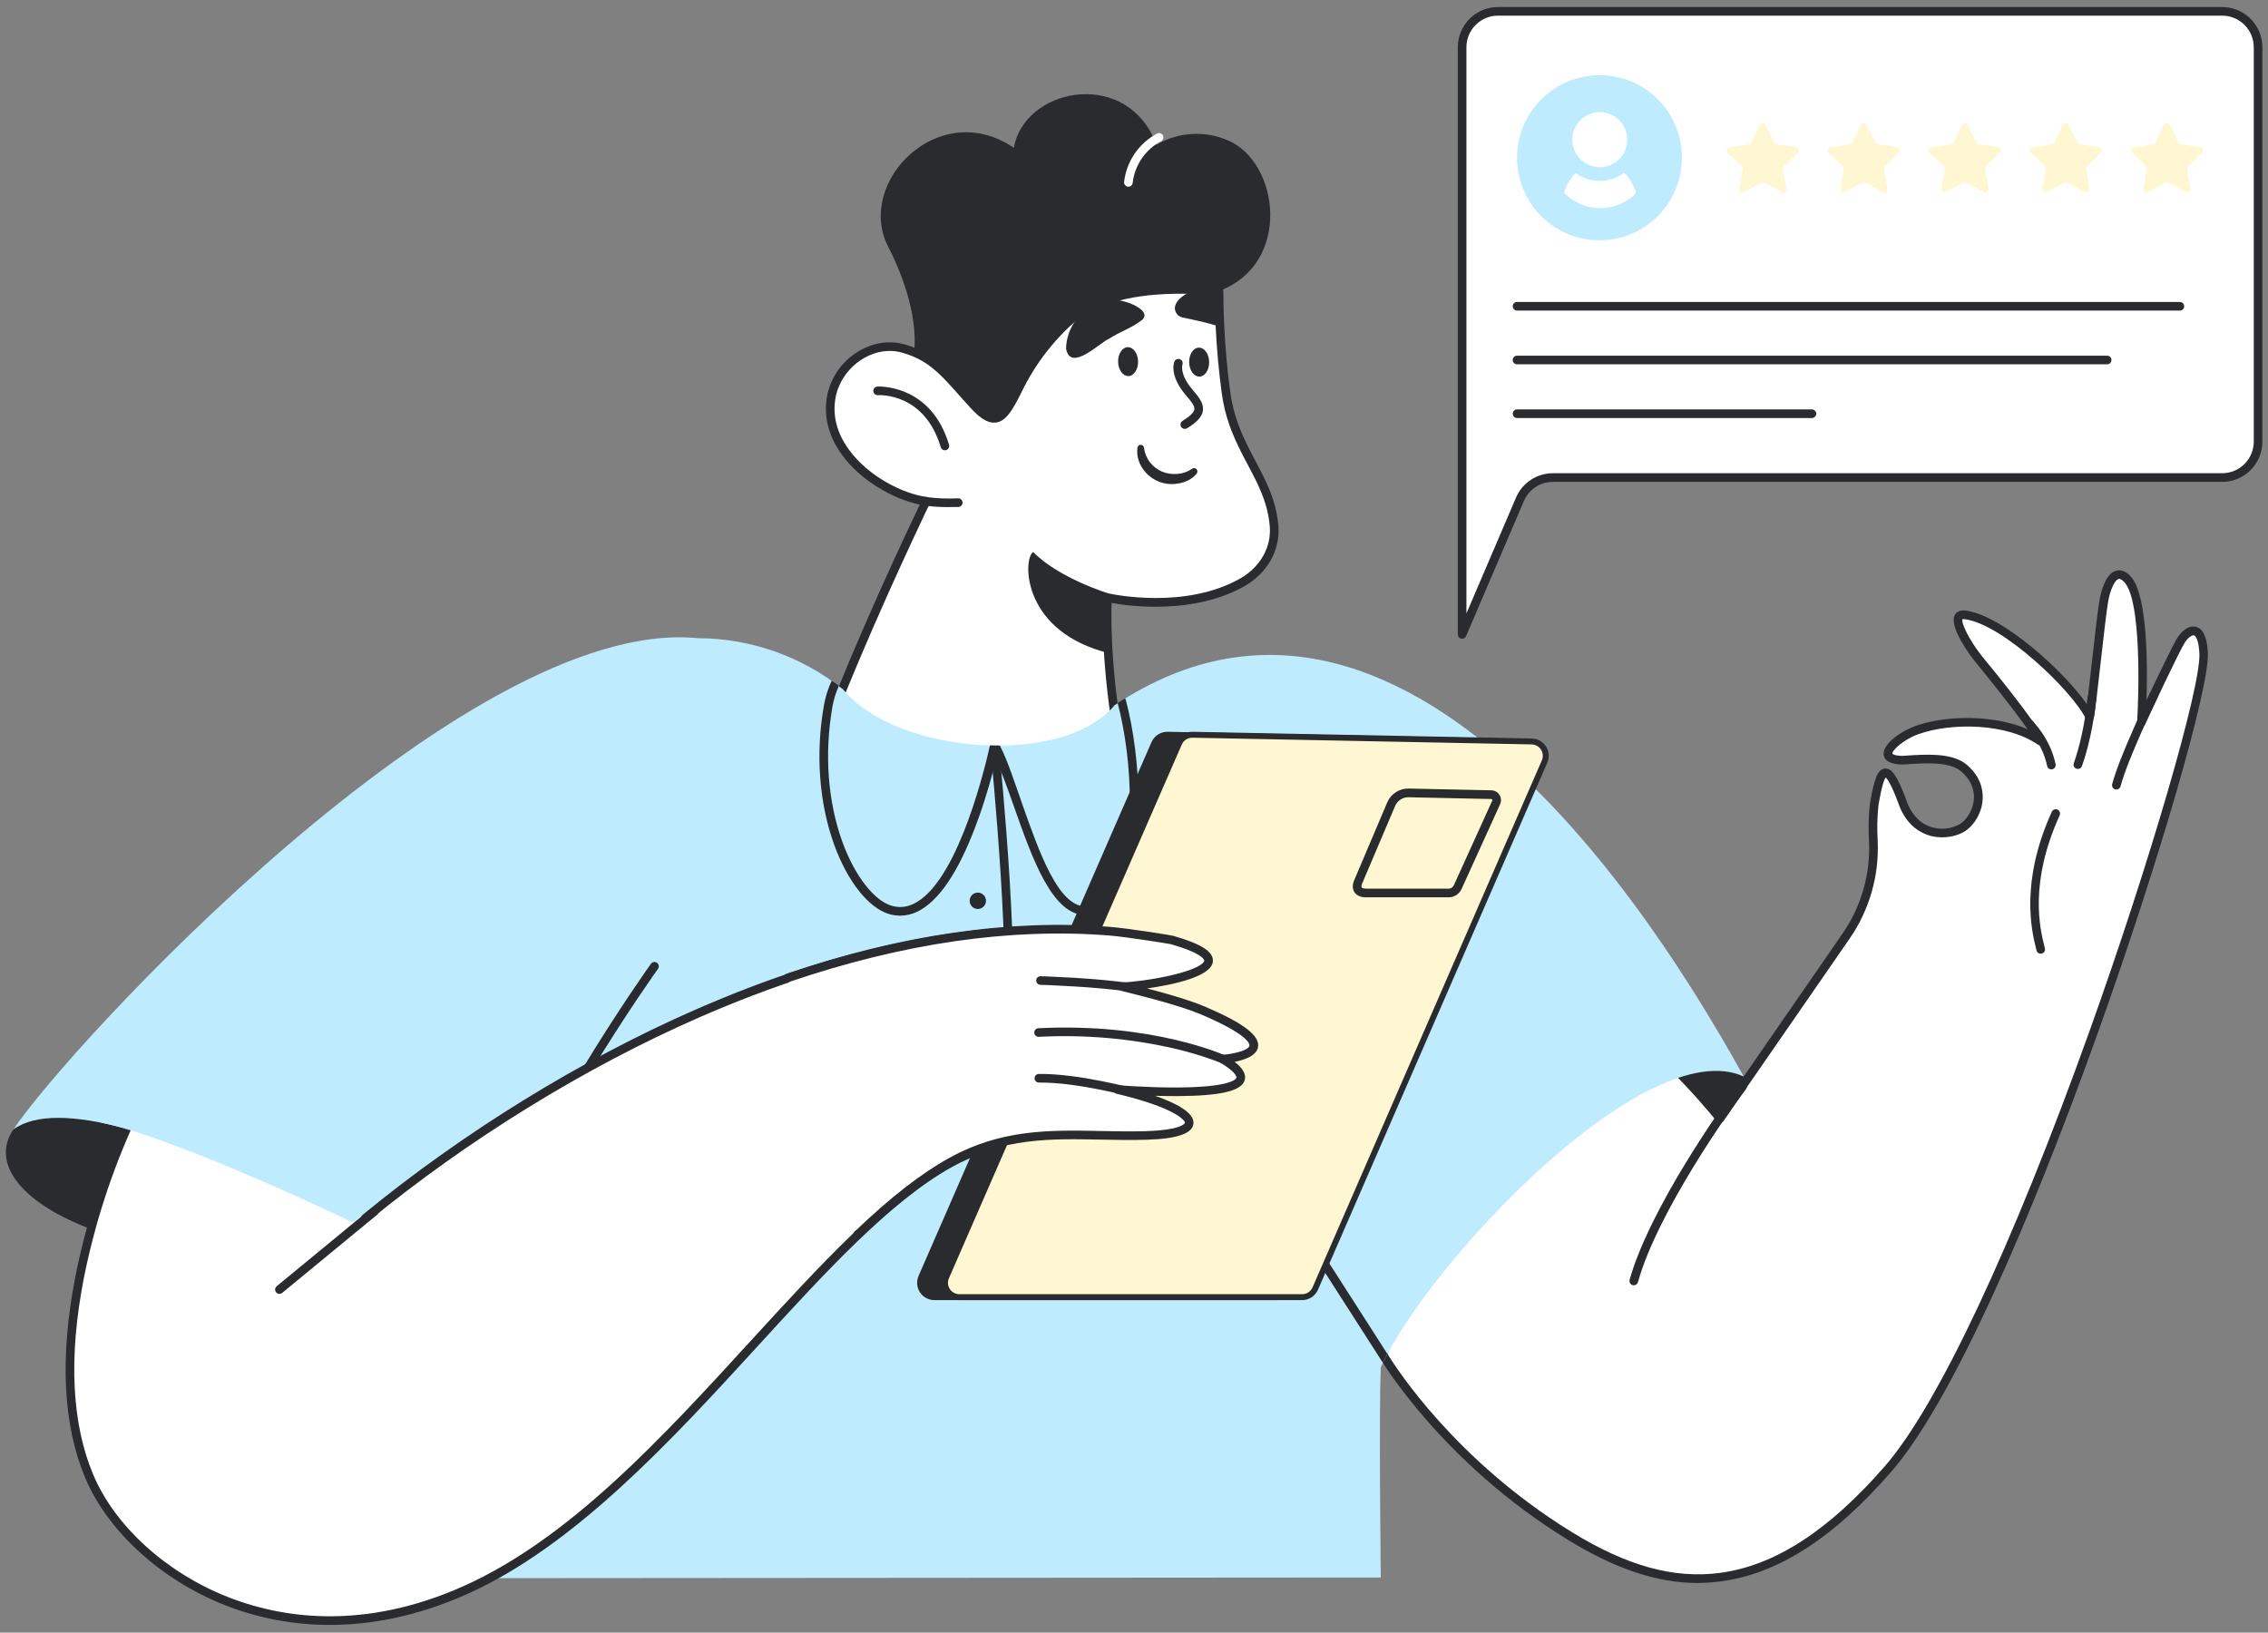<svg width="257" height="185" viewBox="0 0 257 185" fill="none" xmlns="http://www.w3.org/2000/svg">
<rect x="0" y="0" width="257" height="185" fill="#808080" stroke="none"/>
<g clip-path="url(#clip0_7638_64634)">
<path d="M47.7 142.288C33.921 135.625 7.674 120.688 1.513 127.992C-3.431 135.213 13.38 145.66 47.7 142.288ZM154.947 151.85C163.243 132.855 190.929 116.342 198.311 122.399C204.495 128.592 189.139 148.365 154.947 151.85Z" fill="#292B2E"/>
<path d="M249.709 74.055C250.022 81.482 228.081 150.207 213.95 166.457C200.256 182.208 188.997 180.882 177.837 174.01C163.526 165.198 156.81 153.682 156.722 153.529C156.634 153.375 156.722 153.515 156.722 153.501C156.782 153.215 157.284 151.088 158.921 147.664C162.069 141.078 169.413 129.686 185.888 117.323C187.952 119.181 189.742 120.981 191.167 122.499C191.185 122.515 191.201 122.535 191.218 122.553C193.539 125.028 194.889 126.744 194.889 126.744L209.211 106.032C211.378 102.889 212.454 99.118 212.272 95.301C212.189 93.95 212.217 92.595 212.354 91.249C213.058 86.999 213.715 85.948 215.518 90.724C216.873 94.841 220.572 94.894 222.396 93.771C224.158 92.584 225.321 89.224 222.368 86.893C220.754 85.718 217.826 85.998 215.585 86.14C212.104 86.092 214.856 83.556 217.236 82.717C221.312 81.284 227.67 81.542 231.185 83.969C230.145 81.975 225.7 76.495 224.121 74.571C222.817 72.904 220.715 69.438 222.654 69.668C227.153 70.22 235.224 78.004 236.775 81.228C237.062 79.78 238.079 69.508 238.447 67.762C238.907 65.624 239.915 64.199 241.188 65.783C243.47 68.617 242.639 81.8 242.639 81.8C242.639 81.8 246.462 73.54 247.181 72.469C248.036 71.229 249.566 70.621 249.709 74.055Z" fill="white"/>
<path d="M192.402 179.374C187.785 179.374 183.007 177.77 177.58 174.428C163.446 165.726 156.589 154.267 156.303 153.785C156.267 153.723 156.243 153.654 156.235 153.582C156.23 153.543 156.23 153.504 156.235 153.465C156.235 153.453 156.235 153.432 156.246 153.403C156.299 153.159 156.793 150.99 158.485 147.45C161.946 140.211 169.458 129.04 185.601 116.929C185.691 116.86 185.803 116.826 185.916 116.831C186.029 116.836 186.137 116.88 186.222 116.957C188.033 118.591 189.82 120.34 191.53 122.161L191.588 122.226C193.155 123.893 194.293 125.235 194.864 125.926L208.814 105.751C210.915 102.694 211.96 99.031 211.789 95.322C211.703 93.943 211.732 92.56 211.875 91.187C211.875 91.187 211.875 91.174 211.875 91.167C212.374 88.158 212.788 87.166 213.575 87.089C214.363 87.012 214.986 87.916 215.978 90.549V90.569C216.494 92.133 217.423 93.202 218.668 93.659C219.232 93.863 219.834 93.941 220.431 93.889C221.028 93.837 221.607 93.655 222.128 93.357C223.013 92.756 223.636 91.585 223.68 90.443C223.711 89.608 223.456 88.382 222.069 87.284C220.696 86.29 218.112 86.466 216.037 86.6L215.613 86.628H215.576C214.285 86.61 213.572 86.251 213.456 85.556C213.256 84.32 215.465 82.818 217.071 82.253C220.494 81.043 225.908 80.955 229.756 82.629C228.006 80.115 224.845 76.228 223.738 74.882C223.425 74.484 220.758 71.029 221.518 69.674C221.642 69.452 221.963 69.096 222.715 69.184C226.88 69.696 233.888 76.058 236.488 79.808C236.629 78.685 236.815 77.054 237.004 75.362C237.377 72.057 237.762 68.64 237.972 67.666C238.236 66.433 238.776 64.912 239.843 64.658C240.251 64.562 240.882 64.626 241.57 65.475C243.335 67.671 243.363 75.361 243.236 79.368C244.429 76.827 246.281 72.933 246.777 72.196C247.388 71.287 248.187 70.841 248.864 71.032C249.669 71.261 250.114 72.266 250.187 74.02C250.35 77.997 244.633 97.719 237.695 117.1C233.745 128.129 229.694 138.261 225.977 146.399C221.541 156.109 217.615 162.961 214.307 166.766C207.775 174.284 201.458 178.341 194.994 179.187C194.135 179.305 193.269 179.367 192.402 179.374ZM157.241 153.445C158.162 154.95 164.903 165.473 178.092 173.593C184.342 177.442 189.676 178.916 194.883 178.231C201.101 177.414 207.217 173.457 213.587 166.136C219.562 159.272 228.019 141.278 236.792 116.785C243.575 97.839 249.387 77.886 249.227 74.079C249.162 72.551 248.811 72.049 248.614 71.994C248.417 71.938 247.977 72.206 247.605 72.76C247.033 73.612 244.16 79.736 243.101 82.022C243.052 82.126 242.97 82.209 242.867 82.257C242.764 82.306 242.648 82.317 242.538 82.289C242.428 82.261 242.331 82.195 242.264 82.103C242.196 82.012 242.163 81.899 242.17 81.785C242.396 78.17 242.597 68.301 240.825 66.095C240.662 65.887 240.336 65.547 240.085 65.605C239.741 65.686 239.255 66.422 238.944 67.863C238.745 68.792 238.345 72.337 237.992 75.465C237.679 78.244 237.408 80.643 237.273 81.323C237.252 81.423 237.201 81.515 237.126 81.585C237.051 81.654 236.956 81.699 236.854 81.712C236.753 81.725 236.65 81.705 236.56 81.656C236.47 81.607 236.398 81.531 236.353 81.439C234.85 78.317 226.917 70.683 222.612 70.161C222.536 70.147 222.458 70.147 222.382 70.161C222.199 70.56 223.137 72.51 224.516 74.262C226.309 76.436 230.582 81.728 231.629 83.742C231.679 83.839 231.696 83.95 231.676 84.058C231.656 84.165 231.601 84.263 231.519 84.336C231.438 84.409 231.334 84.451 231.225 84.458C231.116 84.465 231.008 84.435 230.918 84.373C227.39 81.939 221.159 81.857 217.411 83.18C215.718 83.776 214.379 85.035 214.439 85.401C214.439 85.437 214.681 85.635 215.581 85.649L215.982 85.623C218.22 85.474 221.004 85.296 222.666 86.496L222.682 86.507C224.399 87.864 224.712 89.416 224.671 90.482C224.617 91.953 223.835 93.4 222.679 94.178L222.662 94.189C221.441 94.941 219.748 95.094 218.347 94.581C217.278 94.189 215.841 93.23 215.067 90.888C214.267 88.763 213.84 88.235 213.681 88.101C213.518 88.299 213.233 88.998 212.848 91.321C212.716 92.635 212.69 93.959 212.772 95.278C212.951 99.202 211.845 103.077 209.622 106.312L195.302 127.023C195.258 127.086 195.201 127.138 195.133 127.174C195.066 127.21 194.991 127.231 194.915 127.233C194.839 127.235 194.763 127.219 194.693 127.187C194.624 127.154 194.564 127.106 194.516 127.046C194.502 127.029 193.15 125.315 190.871 122.888L190.83 122.844C189.225 121.134 187.56 119.493 185.871 117.957C170.107 129.857 162.762 140.785 159.372 147.877C157.919 150.904 157.381 152.865 157.241 153.445Z" fill="#292B2E"/>
<path d="M185.134 145.641C185.09 145.64 185.046 145.634 185.003 145.621C184.878 145.586 184.772 145.503 184.708 145.39C184.645 145.277 184.628 145.143 184.663 145.018C186.88 137.043 195.127 125.302 197.052 122.824C197.091 122.77 197.139 122.724 197.196 122.689C197.252 122.654 197.315 122.631 197.38 122.621C197.446 122.611 197.513 122.615 197.577 122.632C197.641 122.648 197.701 122.678 197.753 122.719C197.805 122.76 197.849 122.811 197.881 122.869C197.913 122.927 197.933 122.991 197.939 123.057C197.946 123.123 197.939 123.19 197.919 123.253C197.899 123.316 197.867 123.375 197.824 123.425C195.924 125.877 187.78 137.459 185.607 145.281C185.578 145.385 185.516 145.476 185.431 145.541C185.345 145.606 185.241 145.641 185.134 145.641ZM232.45 87.184C232.338 87.184 232.229 87.145 232.142 87.074C232.055 87.003 231.995 86.905 231.972 86.795C231.501 84.577 230.301 83.163 229.726 82.483L229.654 82.398C229.57 82.299 229.529 82.17 229.54 82.041C229.55 81.911 229.612 81.791 229.711 81.707C229.81 81.623 229.938 81.582 230.068 81.592C230.197 81.603 230.317 81.665 230.401 81.764L230.471 81.847C231.1 82.589 232.406 84.136 232.929 86.587C232.943 86.65 232.943 86.715 232.932 86.779C232.92 86.842 232.896 86.902 232.861 86.956C232.826 87.01 232.781 87.057 232.728 87.094C232.675 87.13 232.615 87.156 232.553 87.169C232.519 87.178 232.485 87.183 232.45 87.184ZM235.448 87.132C235.392 87.131 235.337 87.121 235.285 87.102C235.163 87.057 235.064 86.966 235.01 86.848C234.955 86.73 234.95 86.595 234.995 86.473C235.591 84.838 236.299 81.914 236.548 79.059C236.56 78.929 236.622 78.809 236.722 78.725C236.821 78.641 236.95 78.6 237.08 78.611C237.209 78.623 237.329 78.685 237.413 78.785C237.497 78.885 237.538 79.014 237.526 79.144C237.274 82.086 236.535 85.116 235.916 86.809C235.881 86.905 235.817 86.988 235.733 87.046C235.649 87.103 235.55 87.133 235.448 87.132ZM239.819 89.464C239.776 89.464 239.734 89.459 239.693 89.447C239.568 89.414 239.461 89.333 239.395 89.221C239.33 89.109 239.311 88.975 239.344 88.849C240.174 85.678 243.477 78.84 243.615 78.552C243.672 78.435 243.773 78.346 243.895 78.303C244.018 78.26 244.152 78.268 244.269 78.325C244.386 78.382 244.475 78.483 244.518 78.606C244.56 78.729 244.552 78.864 244.496 78.981C244.461 79.051 241.097 86.022 240.291 89.099C240.264 89.204 240.202 89.296 240.117 89.362C240.031 89.428 239.926 89.464 239.819 89.464ZM231.242 108.068C231.131 108.068 231.024 108.031 230.938 107.962C230.852 107.893 230.791 107.797 230.766 107.689C230.746 107.604 230.722 107.508 230.696 107.398C230.244 105.56 228.87 99.968 232.502 91.982C232.556 91.864 232.654 91.772 232.776 91.727C232.897 91.681 233.032 91.686 233.15 91.74C233.268 91.794 233.36 91.892 233.405 92.014C233.451 92.136 233.446 92.271 233.392 92.389C229.9 100.071 231.169 105.221 231.645 107.163C231.672 107.277 231.698 107.379 231.718 107.467C231.747 107.594 231.725 107.727 231.657 107.837C231.588 107.947 231.479 108.026 231.353 108.055C231.316 108.064 231.279 108.068 231.242 108.068ZM138.136 32.975L138.098 32.988L138.062 33.001L138.039 33.011C136.776 33.483 135.195 34.446 133.455 35.698C130.99 37.469 128.212 39.822 125.589 42.182C124.892 42.811 124.205 43.44 123.538 44.058C122.635 44.898 121.768 45.718 120.959 46.493C118.576 48.781 116.704 50.672 115.906 51.486C115.633 51.763 115.487 51.915 115.487 51.915C115.487 51.915 107.498 42.562 103.423 40.977C103.495 40.632 103.547 40.279 103.586 39.926V39.908C104.042 35.436 101.933 30.44 100.651 27.964C96.884 20.691 106.369 10.966 114.879 16.745C116.056 10.116 126.96 7.81 130.658 15.491C130.788 15.763 130.91 16.046 131.021 16.343C131.029 16.361 131.036 16.381 131.044 16.399C132.251 15.691 133.606 15.276 135.001 15.186C136.397 15.096 137.794 15.334 139.081 15.88C144.996 18.327 146.435 29.896 138.136 32.975Z" fill="#292B2E"/>
<path d="M140.771 65.997C134.341 69.636 125.936 67.824 125.518 67.732H125.502V67.757C125.503 67.768 125.503 67.779 125.502 67.79C125.486 68.081 125.419 69.478 125.492 71.745C125.517 72.552 125.557 73.472 125.629 74.491C125.75 76.272 125.955 78.363 126.281 80.701C126.231 80.772 126.17 80.847 126.102 80.925C125.711 81.341 125.273 81.71 124.798 82.024C122.36 83.712 117.409 85.794 110.919 85.536C103.691 85.245 97.9 81.661 95.269 78.784L95.204 78.712C96.655 75.171 98.861 69.944 101.74 63.661C102.533 61.93 103.37 60.118 104.273 58.238C104.351 58.075 104.436 57.911 104.513 57.735C104.612 57.529 104.71 57.321 104.813 57.112C104.837 57.058 104.865 57.001 104.892 56.948C104.92 56.896 104.936 56.859 104.958 56.813C100.305 56.193 93.075 51.329 94.198 44.999C94.524 43.164 95.665 41.498 97.212 40.442C97.375 40.334 97.538 40.23 97.701 40.137C97.864 40.044 98.047 39.95 98.225 39.869L98.388 39.797C99.062 39.503 99.783 39.332 100.517 39.292C100.68 39.282 100.828 39.282 100.986 39.292L101.161 39.3C101.275 39.3 101.389 39.316 101.503 39.331C101.8 39.367 102.094 39.427 102.382 39.509C102.788 39.623 103.186 39.761 103.575 39.923C106.358 41.067 107.737 43.087 110.318 45.893C111.226 46.874 111.917 47.348 112.502 47.41H112.709C112.742 47.41 112.773 47.402 112.807 47.398C112.878 47.389 112.948 47.373 113.016 47.349C113.052 47.337 113.087 47.322 113.122 47.305C113.179 47.281 113.234 47.251 113.285 47.215C113.318 47.198 113.349 47.178 113.378 47.155C114.113 46.632 114.747 45.342 115.619 43.599C116.456 41.968 117.467 40.433 118.635 39.022C118.709 38.934 118.78 38.846 118.855 38.759C118.981 38.61 119.108 38.463 119.234 38.319C119.359 38.175 119.498 38.02 119.633 37.878C119.706 37.798 119.776 37.715 119.851 37.646C119.969 37.518 120.088 37.396 120.209 37.276C120.27 37.211 120.332 37.149 120.396 37.087C120.764 36.719 121.123 36.389 121.461 36.106C121.649 35.946 121.844 35.793 122.047 35.647C122.47 35.342 122.915 35.069 123.378 34.83C124.108 34.448 124.869 34.13 125.654 33.879C126.806 33.518 127.986 33.254 129.181 33.089C129.736 33.011 130.295 32.947 130.856 32.903C132.448 32.777 134.048 32.752 135.644 32.829C136.333 32.862 136.997 32.909 137.628 32.967L138.056 33.007L138.138 33.016C138.138 34.356 138.172 35.695 138.241 37.033C138.361 39.494 138.585 41.946 138.912 44.388C139.256 47.072 140.141 49.154 141.105 51.06C141.229 51.306 141.353 51.55 141.482 51.794L141.808 52.406C141.914 52.611 142.021 52.813 142.134 53.016C142.246 53.219 142.354 53.438 142.46 53.65C142.53 53.792 142.603 53.933 142.673 54.075L142.778 54.288C142.846 54.428 142.914 54.57 142.981 54.714C143.112 54.999 143.242 55.288 143.361 55.58C143.421 55.726 143.482 55.873 143.536 56.02C143.589 56.167 143.648 56.318 143.699 56.468C143.749 56.618 143.803 56.769 143.85 56.924C144.124 57.803 144.301 58.709 144.377 59.627C144.582 62.04 143.312 64.558 140.771 65.997Z" fill="white"/>
<path d="M111.988 86.043C111.627 86.043 111.263 86.036 110.896 86.02C103.961 85.742 97.867 82.349 94.903 79.112L94.838 79.04C94.775 78.971 94.734 78.886 94.717 78.795C94.701 78.703 94.711 78.609 94.746 78.523C96.77 73.581 98.97 68.511 101.289 63.452C102.162 61.547 102.992 59.772 103.827 58.023C103.881 57.907 103.938 57.787 103.99 57.666L104.189 57.255C104.2 57.228 104.212 57.202 104.225 57.178C101.37 56.589 97.612 54.563 95.412 51.545C93.895 49.465 93.309 47.168 93.713 44.903C93.902 43.918 94.284 42.98 94.836 42.143C95.389 41.307 96.102 40.588 96.933 40.029C97.128 39.897 97.301 39.791 97.464 39.702C97.646 39.598 97.833 39.502 98.025 39.416C98.079 39.39 98.139 39.366 98.198 39.34C98.925 39.022 99.703 38.837 100.495 38.795C100.666 38.786 100.837 38.786 101.008 38.795C101.07 38.795 101.132 38.795 101.197 38.803C101.316 38.803 101.432 38.82 101.546 38.834H101.572C101.894 38.873 102.211 38.937 102.523 39.026C102.948 39.145 103.366 39.29 103.773 39.461C106.134 40.431 107.55 42.031 109.345 44.055C109.767 44.532 110.203 45.024 110.685 45.549C111.473 46.405 112.105 46.856 112.562 46.91C112.601 46.913 112.64 46.913 112.679 46.91L112.757 46.9C112.795 46.896 112.832 46.887 112.868 46.874L112.915 46.855H112.933C112.965 46.841 112.996 46.824 113.025 46.804C113.042 46.792 113.06 46.782 113.078 46.773L113.105 46.752C113.726 46.31 114.352 45.058 115.142 43.483L115.193 43.383C116.046 41.719 117.078 40.153 118.269 38.714C118.344 38.622 118.419 38.531 118.496 38.441C118.62 38.294 118.748 38.143 118.877 37.998C119.006 37.852 119.15 37.69 119.288 37.542C119.363 37.462 119.435 37.378 119.511 37.305C119.624 37.182 119.748 37.056 119.872 36.932C119.934 36.868 120 36.801 120.066 36.738C120.434 36.371 120.801 36.032 121.155 35.732C121.352 35.569 121.561 35.406 121.776 35.242C122.216 34.923 122.679 34.638 123.162 34.387C123.906 34.002 124.681 33.68 125.48 33.426L125.501 33.418C126.679 33.05 127.885 32.78 129.107 32.611C129.679 32.529 130.248 32.465 130.812 32.419C132.423 32.293 134.04 32.268 135.654 32.346H135.667C136.329 32.379 137.004 32.426 137.671 32.485L138.088 32.526H138.17C138.293 32.534 138.409 32.59 138.493 32.681C138.578 32.772 138.625 32.892 138.624 33.016C138.624 34.324 138.662 35.672 138.727 37.011V37.02C138.846 39.454 139.069 41.912 139.394 44.328C139.738 47.003 140.628 49.04 141.538 50.843C141.661 51.088 141.784 51.333 141.911 51.57C142.019 51.776 142.126 51.98 142.237 52.181C142.302 52.307 142.366 52.428 142.429 52.547L143.104 53.855L143.205 54.059C143.28 54.223 143.35 54.36 143.419 54.505C143.582 54.86 143.703 55.133 143.809 55.393C143.87 55.54 143.931 55.694 143.988 55.847C144.045 56.001 144.104 56.153 144.151 56.31C144.198 56.467 144.262 56.637 144.314 56.781C144.599 57.693 144.782 58.634 144.86 59.587C145.088 62.324 143.611 64.944 141.005 66.425C135.273 69.673 128.018 68.692 125.962 68.321C125.941 68.975 125.923 70.132 125.974 71.726C126.005 72.665 126.049 73.556 126.111 74.452C126.248 76.462 126.466 78.538 126.763 80.628C126.781 80.754 126.749 80.882 126.675 80.985C126.611 81.073 126.541 81.159 126.468 81.245C126.051 81.69 125.583 82.085 125.075 82.423C122.483 84.219 117.752 86.043 111.988 86.043ZM95.77 78.605C98.648 81.645 104.393 84.778 110.931 85.041C116.95 85.283 121.893 83.43 124.513 81.609C124.956 81.318 125.363 80.976 125.726 80.589C125.737 80.578 125.747 80.565 125.757 80.553C125.476 78.512 125.268 76.48 125.131 74.506C125.069 73.599 125.023 72.695 124.994 71.744C124.922 69.526 124.983 68.123 125.004 67.746C125.003 67.739 125.003 67.733 125.004 67.726V67.707C124.998 67.63 125.011 67.554 125.043 67.484C125.074 67.415 125.123 67.355 125.185 67.309C125.247 67.263 125.32 67.233 125.397 67.222C125.473 67.21 125.552 67.217 125.625 67.242C126.137 67.355 134.301 69.078 140.524 65.557C142.793 64.268 144.081 62.006 143.885 59.652C143.813 58.77 143.643 57.898 143.378 57.053C143.337 56.918 143.292 56.781 143.233 56.617C143.174 56.454 143.13 56.321 143.07 56.181C143.01 56.04 142.959 55.893 142.907 55.754C142.806 55.504 142.692 55.242 142.535 54.904C142.47 54.764 142.402 54.625 142.335 54.486C142.297 54.411 142.261 54.34 142.229 54.268L141.57 53.002C141.507 52.879 141.441 52.757 141.378 52.632C141.272 52.434 141.164 52.229 141.052 52.021C140.923 51.779 140.797 51.531 140.672 51.281C139.722 49.399 138.792 47.27 138.43 44.45C138.104 42.009 137.876 39.519 137.757 37.055V37.045C137.698 35.847 137.664 34.642 137.654 33.459H137.583C136.931 33.4 136.278 33.354 135.626 33.323H135.615C134.039 33.246 132.46 33.27 130.887 33.395C130.348 33.438 129.793 33.5 129.242 33.578C128.082 33.739 126.937 33.995 125.819 34.343L125.798 34.351C125.046 34.589 124.316 34.891 123.616 35.254C123.175 35.482 122.751 35.744 122.348 36.036C122.152 36.176 121.967 36.321 121.79 36.471C121.455 36.755 121.106 37.078 120.754 37.429C120.688 37.491 120.63 37.55 120.571 37.61C120.45 37.731 120.336 37.849 120.222 37.971L120.009 38.199C119.87 38.347 119.741 38.491 119.612 38.638C119.484 38.785 119.365 38.923 119.241 39.07C119.166 39.157 119.096 39.243 119.026 39.328C117.88 40.712 116.889 42.217 116.068 43.816L116.019 43.914C115.137 45.679 114.498 46.958 113.683 47.544C113.64 47.578 113.594 47.608 113.546 47.636C113.478 47.679 113.407 47.717 113.333 47.75H113.317C113.27 47.772 113.223 47.791 113.175 47.807C113.076 47.841 112.975 47.864 112.871 47.876H112.852C112.818 47.876 112.783 47.884 112.748 47.886C112.654 47.894 112.559 47.894 112.466 47.886C111.732 47.811 110.962 47.294 109.968 46.214C109.479 45.683 109.04 45.186 108.615 44.707C106.838 42.702 105.555 41.252 103.398 40.366C103.026 40.211 102.645 40.078 102.257 39.969C102.002 39.895 101.741 39.84 101.478 39.805H101.442C101.347 39.792 101.249 39.782 101.142 39.778C101.082 39.778 101.029 39.778 100.979 39.769H100.555C99.877 39.806 99.211 39.964 98.589 40.235L98.437 40.302C98.27 40.377 98.107 40.46 97.948 40.551C97.803 40.632 97.651 40.725 97.482 40.838C96.015 41.842 94.97 43.426 94.678 45.075C94.316 47.098 94.83 49.079 96.202 50.959C98.416 53.995 102.309 55.95 105.006 56.31C105.082 56.32 105.155 56.348 105.219 56.392C105.282 56.436 105.334 56.494 105.371 56.562C105.408 56.631 105.428 56.706 105.43 56.784C105.432 56.861 105.415 56.938 105.382 57.008L105.319 57.143C105.291 57.199 105.265 57.255 105.24 57.307C105.178 57.434 105.121 57.552 105.066 57.67L104.867 58.081C104.812 58.201 104.754 58.317 104.704 58.434C103.877 60.193 103.043 61.962 102.177 63.862C99.911 68.808 97.756 73.767 95.77 78.605Z" fill="#292B2E"/>
<path d="M120.803 39.584C120.791 37.133 122.55 34.856 124.828 34.078C126.347 33.37 131.186 35.111 129.229 36.392C128.126 37.209 126.869 37.608 125.755 38.337C124.583 38.828 121.399 42.157 120.811 39.584H120.803ZM138.256 37.026H138.246C136.822 36.554 135.578 36.314 134.096 35.992C133.861 35.958 133.641 35.857 133.462 35.701C132.338 34.441 134.345 33.128 135.473 32.867C136.357 32.651 137.283 32.69 138.145 32.978C138.121 32.988 138.096 32.994 138.072 33.006H138.153C138.151 34.35 138.185 35.691 138.256 37.026ZM125.733 74.005C125.712 74.004 125.691 74 125.671 73.994C125.508 73.964 125.345 73.925 125.16 73.876C125.045 73.848 124.924 73.816 124.802 73.778C115.721 71.08 115.935 63.236 117.078 62.55C120.004 65.539 125.62 67.249 125.62 67.249H125.604V67.271C125.604 67.481 125.558 69.058 125.592 71.261C125.62 72.069 125.661 72.989 125.733 74.005ZM107.48 57.458C106.603 57.467 105.727 57.413 104.857 57.295C104.794 57.286 104.733 57.264 104.677 57.231C104.622 57.198 104.574 57.155 104.536 57.103C104.497 57.051 104.469 56.993 104.453 56.93C104.438 56.868 104.434 56.803 104.443 56.739C104.453 56.675 104.474 56.614 104.507 56.559C104.54 56.503 104.583 56.455 104.635 56.417C104.686 56.378 104.745 56.35 104.807 56.334C104.869 56.318 104.934 56.315 104.998 56.324C106.18 56.479 107.374 56.526 108.565 56.463C108.629 56.461 108.693 56.471 108.753 56.493C108.813 56.516 108.869 56.55 108.916 56.594C108.963 56.638 109.001 56.691 109.027 56.749C109.054 56.808 109.069 56.871 109.072 56.935C109.074 57 109.064 57.064 109.041 57.124C109.019 57.185 108.985 57.24 108.941 57.287C108.897 57.334 108.845 57.373 108.786 57.4C108.728 57.426 108.665 57.441 108.6 57.444C108.208 57.452 107.836 57.458 107.48 57.458ZM135.609 53.655C135.355 53.969 135.038 54.226 134.678 54.408C134.327 54.588 133.95 54.713 133.561 54.778C132.973 54.895 132.366 54.878 131.786 54.728C131.205 54.578 130.666 54.299 130.208 53.912C129.9 53.651 129.634 53.344 129.42 53.001C128.978 52.331 128.789 51.525 128.889 50.728C128.902 50.637 128.947 50.554 129.016 50.495C129.086 50.435 129.174 50.403 129.266 50.404C129.357 50.405 129.445 50.439 129.513 50.5C129.581 50.561 129.624 50.645 129.635 50.736V50.751C129.708 51.347 129.941 51.911 130.309 52.385C130.671 52.848 131.144 53.213 131.683 53.446C132.234 53.665 132.828 53.752 133.418 53.699C134.012 53.665 134.585 53.465 135.072 53.122L135.085 53.112C135.158 53.058 135.249 53.033 135.339 53.04C135.43 53.047 135.514 53.087 135.578 53.152C135.641 53.217 135.679 53.303 135.685 53.394C135.69 53.485 135.662 53.575 135.607 53.647L135.609 53.655Z" fill="#292B2E"/>
<ellipse cx="1.131" cy="1.638" rx="1.131" ry="1.638" transform="matrix(1 -0.022 0.022 1 126.663 39.364)" fill="#292B2E"/>
<ellipse cx="1.133" cy="1.642" rx="1.133" ry="1.642" transform="matrix(1 -0.022 0.022 1 134.713 39.414)" fill="#292B2E"/>
<path d="M134.253 48.599C134.147 48.599 134.044 48.563 133.959 48.499C133.874 48.435 133.813 48.344 133.784 48.242C133.755 48.139 133.76 48.03 133.799 47.931C133.837 47.832 133.907 47.748 133.997 47.692C134.832 47.179 135.283 46.742 135.339 46.392C135.399 46.003 134.992 45.49 134.361 44.758C132.515 42.587 133.012 41.135 133.074 40.976C133.123 40.857 133.216 40.762 133.333 40.712C133.45 40.661 133.583 40.658 133.702 40.704C133.822 40.75 133.918 40.841 133.972 40.957C134.025 41.074 134.031 41.207 133.987 41.327C133.974 41.368 133.661 42.429 135.106 44.122C135.821 44.962 136.439 45.688 136.302 46.553C136.196 47.224 135.65 47.836 134.509 48.533C134.431 48.578 134.343 48.601 134.253 48.599ZM107.069 51.024C106.963 51.024 106.861 50.99 106.777 50.926C106.692 50.863 106.631 50.774 106.601 50.673C104.77 44.514 99.698 44.766 99.482 44.779C99.417 44.783 99.353 44.775 99.292 44.754C99.231 44.734 99.175 44.701 99.126 44.659C99.078 44.616 99.038 44.565 99.01 44.507C98.981 44.449 98.964 44.386 98.96 44.322C98.956 44.257 98.964 44.193 98.985 44.132C99.005 44.07 99.038 44.014 99.08 43.965C99.123 43.917 99.174 43.877 99.232 43.848C99.29 43.82 99.352 43.803 99.416 43.799C99.477 43.799 105.479 43.462 107.538 50.392C107.575 50.516 107.562 50.65 107.501 50.764C107.44 50.878 107.336 50.964 107.212 51.002C107.166 51.017 107.118 51.024 107.069 51.024Z" fill="#292B2E"/>
<path d="M127.866 21.157H127.835C127.706 21.148 127.585 21.09 127.5 20.993C127.414 20.896 127.37 20.769 127.377 20.64C127.505 19.492 127.909 18.393 128.555 17.436C129.201 16.48 130.069 15.695 131.084 15.15C131.14 15.115 131.203 15.092 131.269 15.082C131.334 15.073 131.401 15.076 131.465 15.093C131.529 15.11 131.589 15.14 131.641 15.181C131.694 15.222 131.737 15.273 131.769 15.331C131.801 15.389 131.821 15.453 131.827 15.519C131.834 15.585 131.827 15.652 131.807 15.715C131.787 15.779 131.754 15.837 131.711 15.888C131.668 15.938 131.615 15.979 131.555 16.008C130.684 16.473 129.938 17.142 129.38 17.959C128.823 18.775 128.47 19.715 128.353 20.697C128.345 20.822 128.291 20.938 128.2 21.023C128.11 21.109 127.99 21.156 127.866 21.157Z" fill="white"/>
<path d="M197.596 121.984C186.497 116.927 161.73 143.256 156.465 154.945C156.241 160.226 156.465 178.752 156.465 178.752L51.991 178.829C54.58 171.866 60.859 158.672 64.405 152.211C52.806 145.768 11.54 120.724 1.533 127.971C7.446 118.995 52.587 69.697 79.077 72.315C85.053 72.33 90.848 74.37 95.521 78.103C101.604 85.553 120.586 86.898 126.284 79.922C160.752 57.014 190.664 109.636 197.596 121.984Z" fill="#BFEBFF"/>
<path d="M112.861 86.067C113.56 87.602 114.242 89.532 114.954 91.551C116.972 97.271 119.241 103.694 122.996 103.693C123.278 103.692 123.56 103.658 123.834 103.59C125.11 103.279 126.175 102.416 127 101.022C128.661 98.214 129.007 93.88 129.003 90.738C129.003 86.925 128.464 82.648 127.567 79.297C127.55 79.239 127.523 79.183 127.487 79.134C127.204 79.297 126.925 79.476 126.648 79.654C128.413 86.337 128.729 96.178 126.159 100.524C125.474 101.681 124.613 102.393 123.604 102.639C123.413 102.686 123.216 102.71 123.019 102.711C119.931 102.711 117.784 96.629 115.877 91.225C115.008 88.764 114.186 86.182 113.302 84.484C113.179 84.484 112.422 84.484 112.174 84.475C111.79 86.208 108.808 99.255 103.93 102.197C102.97 102.778 102.026 102.921 101.043 102.635C99.04 102.055 96.849 99.223 95.464 95.421C93.798 90.845 93.396 85.407 94.323 80.113C94.466 79.285 94.713 78.478 95.057 77.712C94.797 77.502 94.525 77.308 94.242 77.132C93.827 78.026 93.531 78.97 93.361 79.941C92.398 85.404 92.817 91.019 94.542 95.758C96.051 99.906 98.438 102.903 100.768 103.578C101.168 103.696 101.584 103.756 102.002 103.757C102.862 103.746 103.703 103.497 104.431 103.037C106.791 101.611 108.981 98.084 110.939 92.549C111.86 89.964 112.509 87.515 112.861 86.067Z" fill="#292B2E"/>
<path d="M110.802 103C111.313 103 111.728 102.585 111.728 102.072C111.728 101.559 111.313 101.144 110.802 101.144C110.291 101.144 109.876 101.559 109.876 102.072C109.876 102.585 110.291 103 110.802 103Z" fill="#292B2E"/>
<path d="M110.54 114.786C111.052 114.786 111.466 114.37 111.466 113.858C111.466 113.345 111.052 112.929 110.54 112.929C110.029 112.929 109.614 113.345 109.614 113.858C109.614 114.37 110.029 114.786 110.54 114.786Z" fill="white"/>
<path d="M107.004 122.465H107.02C108.098 122.401 109.159 122.168 110.165 121.775C112.364 120.91 113.799 119.381 114.316 117.351C115.82 111.445 113.421 86.841 113.184 84.487H112.206C112.33 85.716 114.851 111.321 113.375 117.114C112.315 121.27 107.05 121.489 106.998 121.491C106.868 121.492 106.744 121.546 106.654 121.639C106.563 121.732 106.513 121.857 106.515 121.988C106.517 122.118 106.57 122.242 106.663 122.332C106.756 122.423 106.881 122.473 107.011 122.471L107.004 122.465ZM53.769 147.024C53.713 147.022 53.658 147.011 53.606 146.993C53.545 146.97 53.49 146.936 53.443 146.892C53.396 146.848 53.358 146.796 53.331 146.737C53.304 146.678 53.289 146.615 53.287 146.551C53.284 146.486 53.295 146.422 53.317 146.362C59.88 128.574 73.627 109.399 73.765 109.208C73.803 109.156 73.85 109.112 73.905 109.078C73.96 109.044 74.021 109.022 74.084 109.011C74.147 109.001 74.212 109.004 74.275 109.019C74.337 109.034 74.396 109.061 74.448 109.098C74.5 109.136 74.544 109.184 74.578 109.239C74.612 109.294 74.634 109.355 74.644 109.418C74.654 109.482 74.652 109.547 74.637 109.609C74.622 109.672 74.595 109.731 74.558 109.783C74.421 109.973 60.751 129.042 54.235 146.703C54.2 146.798 54.136 146.88 54.053 146.938C53.969 146.995 53.87 147.025 53.769 147.024ZM157.214 153.419L149.909 142.029C149.878 141.967 149.834 141.913 149.781 141.869C149.728 141.826 149.666 141.794 149.6 141.776C149.533 141.758 149.464 141.754 149.396 141.765C149.328 141.775 149.263 141.8 149.205 141.838C149.148 141.876 149.099 141.925 149.061 141.983C149.024 142.041 148.999 142.106 148.989 142.174C148.978 142.242 148.982 142.312 149 142.378C149.018 142.445 149.05 142.507 149.094 142.56L156.707 154.431C156.859 154.104 157.03 153.766 157.214 153.419Z" fill="#292B2E"/>
<path d="M14.814 126.878C11.294 134.36 4.414 153.746 10.12 167.299C14.564 177.849 31.615 189.591 52.687 180.194C74.334 170.541 91.543 140.788 107.574 131.833C115.108 127.626 122.093 129.076 129.71 128.839C137.326 128.602 135.601 125.819 126.379 123.609C126.805 123.643 146.594 125.233 138.309 120.147C138.309 120.147 147.473 119.544 136.18 114.677C133.637 113.58 129.436 112.541 126.959 111.908C129.762 111.861 143.425 109.736 132.559 106.603C132.346 106.542 127.458 105.761 125.549 105.607C94.078 103.072 60.918 121.997 41.411 138.029" fill="white"/>
<path d="M37.388 184.126C33.289 184.132 29.227 183.362 25.414 181.854C18.241 179.011 12.209 173.506 9.667 167.488C7.144 161.498 6.761 153.836 8.526 144.717C9.763 138.491 11.725 132.432 14.37 126.665C14.398 126.607 14.437 126.554 14.484 126.511C14.532 126.468 14.587 126.434 14.648 126.412C14.708 126.391 14.772 126.381 14.837 126.384C14.901 126.387 14.964 126.403 15.022 126.43C15.08 126.458 15.132 126.496 15.175 126.544C15.219 126.592 15.252 126.648 15.274 126.708C15.295 126.769 15.305 126.833 15.302 126.898C15.299 126.962 15.283 127.025 15.256 127.083C12.644 132.775 10.707 138.754 9.485 144.899C7.758 153.829 8.122 161.298 10.569 167.107C13.016 172.916 18.831 178.198 25.771 180.942C29.469 182.404 33.41 183.151 37.385 183.144C41.796 183.144 46.879 182.245 52.484 179.746C64.538 174.372 75.016 162.923 85.147 151.853C92.904 143.385 100.229 135.376 107.333 131.405C113.243 128.105 118.725 128.214 124.528 128.332C126.21 128.365 127.951 128.401 129.695 128.345C133.151 128.236 133.991 127.61 134.012 127.397C134.043 127.096 132.817 125.653 126.265 124.087C126.145 124.059 126.04 123.986 125.971 123.883C125.902 123.781 125.874 123.655 125.894 123.533C125.913 123.411 125.978 123.3 126.076 123.224C126.173 123.147 126.295 123.111 126.419 123.121C126.771 123.149 129.945 123.399 133.196 123.38C139.317 123.347 139.803 122.391 139.839 122.281C139.901 122.09 139.596 121.512 138.045 120.567C137.956 120.513 137.887 120.431 137.847 120.335C137.807 120.238 137.799 120.132 137.824 120.03C137.849 119.929 137.906 119.838 137.986 119.771C138.066 119.704 138.165 119.665 138.269 119.658C139.643 119.567 141.233 119.122 141.317 118.628C141.348 118.442 141.242 117.396 135.98 115.127C133.631 114.116 129.832 113.148 127.318 112.512L126.829 112.388C126.714 112.359 126.613 112.289 126.546 112.191C126.478 112.093 126.449 111.974 126.462 111.856C126.476 111.737 126.532 111.628 126.621 111.548C126.709 111.469 126.823 111.424 126.942 111.422C127.827 111.408 130.163 111.149 132.367 110.643C135.302 109.968 136.158 109.275 136.197 108.972C136.197 108.941 136.255 108.186 132.415 107.08C132.106 107.006 127.353 106.249 125.506 106.099C111.336 104.955 95.751 108.06 79.182 115.307C66.281 120.956 52.973 129.166 41.721 138.408C41.62 138.486 41.493 138.522 41.367 138.507C41.24 138.493 41.125 138.429 41.044 138.331C40.963 138.232 40.924 138.106 40.935 137.979C40.946 137.851 41.005 137.733 41.102 137.65C52.42 128.348 65.808 120.093 78.801 114.407C95.517 107.089 111.261 103.964 125.589 105.12C127.499 105.274 132.418 106.056 132.688 106.133C135.936 107.068 137.318 107.983 137.172 109.098C136.953 110.782 132.715 111.7 129.736 112.119C131.989 112.712 134.575 113.452 136.374 114.227C140.688 116.087 142.512 117.496 142.289 118.795C142.118 119.79 140.745 120.255 139.643 120.469C140.413 121.077 141.021 121.812 140.77 122.594C140.507 123.411 139.408 124.336 133.2 124.369C132.325 124.369 131.458 124.36 130.647 124.336C133.024 125.171 135.111 126.263 134.986 127.505C134.871 128.628 133.151 129.224 129.726 129.334C127.954 129.389 126.202 129.354 124.51 129.319C118.843 129.206 113.491 129.099 107.811 132.271C100.845 136.161 93.571 144.109 85.871 152.523C76.147 163.147 65.125 175.193 52.885 180.65C47.138 183.204 41.92 184.126 37.388 184.126Z" fill="#292B2E"/>
<path d="M31.664 146.615C31.563 146.615 31.465 146.584 31.382 146.526C31.299 146.468 31.237 146.386 31.203 146.29C31.169 146.195 31.165 146.092 31.192 145.994C31.218 145.897 31.275 145.81 31.353 145.746L42.112 136.887C42.213 136.804 42.342 136.765 42.471 136.778C42.6 136.791 42.719 136.854 42.801 136.955C42.884 137.055 42.923 137.185 42.91 137.314C42.897 137.444 42.834 137.563 42.733 137.645L31.974 146.502C31.887 146.575 31.777 146.615 31.664 146.615ZM128.016 112.526C127.99 112.528 127.963 112.528 127.936 112.526C124.29 111.916 117.729 111.709 117.666 111.709C117.536 111.707 117.413 111.653 117.322 111.56C117.232 111.467 117.182 111.341 117.184 111.211C117.186 111.081 117.24 110.957 117.333 110.866C117.426 110.776 117.551 110.726 117.681 110.728H117.697C117.967 110.728 124.381 110.942 128.099 111.563C128.164 111.569 128.226 111.586 128.284 111.616C128.341 111.645 128.392 111.686 128.434 111.735C128.475 111.784 128.507 111.841 128.527 111.903C128.546 111.964 128.554 112.029 128.549 112.094C128.543 112.158 128.525 112.221 128.496 112.278C128.467 112.336 128.426 112.387 128.377 112.429C128.328 112.47 128.271 112.502 128.21 112.522C128.148 112.542 128.084 112.549 128.02 112.544L128.016 112.526ZM138.663 120.806C138.592 120.806 138.522 120.79 138.458 120.76C138.437 120.75 136.396 119.807 132.803 118.954C127.781 117.799 122.623 117.352 117.478 117.627C117.349 117.633 117.222 117.588 117.126 117.5C117.03 117.413 116.972 117.29 116.966 117.16C116.959 117.03 117.005 116.903 117.092 116.807C117.18 116.71 117.301 116.653 117.431 116.646C130.452 116.004 138.539 119.714 138.879 119.871C138.98 119.918 139.062 119.999 139.111 120.099C139.16 120.199 139.174 120.314 139.15 120.423C139.125 120.532 139.064 120.629 138.977 120.699C138.89 120.769 138.781 120.806 138.67 120.806H138.663ZM128.43 124.549C128.386 124.548 128.342 124.542 128.3 124.531C128.236 124.513 121.851 122.767 117.503 122.828C117.373 122.828 117.249 122.776 117.157 122.684C117.065 122.592 117.014 122.467 117.014 122.337C117.014 122.207 117.065 122.083 117.157 121.991C117.249 121.899 117.373 121.847 117.503 121.847C121.993 121.78 128.306 123.511 128.572 123.584C128.687 123.615 128.787 123.687 128.854 123.786C128.92 123.885 128.948 124.005 128.932 124.124C128.916 124.242 128.858 124.35 128.768 124.429C128.678 124.507 128.563 124.55 128.443 124.549H128.43Z" fill="#292B2E"/>
<path d="M14.424 123.687L43.655 135.425L40.011 138.53C40.011 138.53 20.226 128.989 11.469 127.214L14.424 123.687Z" fill="#BFEBFF"/>
</g>
<g clip-path="url(#clip1_7638_64634)">
<path d="M144.736 147.32H105.883C105.557 147.32 105.237 147.24 104.951 147.084C104.664 146.929 104.421 146.705 104.243 146.432C104.065 146.159 103.958 145.845 103.931 145.52C103.905 145.195 103.96 144.868 104.091 144.569L130.482 84.097C130.637 83.741 130.894 83.439 131.22 83.23C131.547 83.02 131.928 82.913 132.316 82.921L170.762 83.681C171.083 83.688 171.398 83.774 171.679 83.931C171.959 84.089 172.196 84.314 172.369 84.586C172.542 84.857 172.646 85.168 172.67 85.489C172.695 85.81 172.641 86.133 172.512 86.428L146.531 146.142C146.379 146.493 146.128 146.791 145.809 147C145.49 147.209 145.117 147.321 144.736 147.32Z" fill="#292B2E"/>
<path d="M147.553 146.984H147.553H108.706H108.706C108.436 146.985 108.171 146.918 107.934 146.789C107.696 146.661 107.495 146.475 107.347 146.249C107.2 146.022 107.111 145.762 107.089 145.493C107.067 145.223 107.112 144.952 107.221 144.704L107.222 144.704L133.607 84.231L133.608 84.231C133.736 83.936 133.949 83.686 134.219 83.512C134.49 83.339 134.805 83.25 135.126 83.257L135.126 83.257L173.572 84.016C173.838 84.022 174.099 84.093 174.331 84.223C174.564 84.354 174.761 84.54 174.904 84.765C175.048 84.99 175.134 85.248 175.154 85.514C175.175 85.781 175.13 86.049 175.023 86.294L175.022 86.294L149.04 146.008L149.04 146.009C148.914 146.299 148.706 146.546 148.442 146.72C148.178 146.893 147.869 146.985 147.553 146.984Z" fill="#FFF7D1" stroke="#292B2E" stroke-width="0.671"/>
<path d="M164.151 101.678H154.784C154.007 101.678 153.643 101.352 153.469 101.077C153.295 100.803 153.164 100.316 153.515 99.593L157.19 90.936C157.391 90.456 157.732 90.048 158.168 89.766C158.604 89.484 159.115 89.34 159.633 89.353L169.001 89.553C169.184 89.557 169.364 89.607 169.524 89.698C169.683 89.789 169.818 89.918 169.916 90.074C170.013 90.23 170.071 90.408 170.083 90.592C170.096 90.776 170.062 90.96 169.986 91.127L165.633 100.703C165.508 100.993 165.301 101.239 165.037 101.413C164.774 101.586 164.466 101.678 164.151 101.678ZM159.578 90.338C159.26 90.338 158.95 90.431 158.685 90.607C158.42 90.782 158.212 91.033 158.089 91.326L154.409 99.983C154.405 99.991 154.401 99.999 154.398 100.008C154.256 100.298 154.256 100.485 154.3 100.555C154.344 100.625 154.491 100.694 154.789 100.694H164.156C164.281 100.694 164.404 100.657 164.508 100.588C164.613 100.52 164.696 100.422 164.745 100.306L169.093 90.729C169.103 90.709 169.107 90.686 169.105 90.664C169.104 90.642 169.097 90.621 169.085 90.602C169.073 90.583 169.057 90.567 169.038 90.556C169.018 90.546 168.997 90.54 168.975 90.539L159.612 90.34L159.578 90.338Z" fill="#292B2E"/>
</g>
<g clip-path="url(#clip2_7638_64634)">
<path d="M251.808 54.115H175.966C175.171 54.114 174.392 54.347 173.728 54.785C173.063 55.224 172.542 55.847 172.229 56.58L165.678 71.892V5.353C165.678 4.274 166.106 3.24 166.868 2.477C167.63 1.714 168.663 1.286 169.74 1.286H251.808C252.885 1.286 253.919 1.714 254.681 2.477C255.443 3.24 255.871 4.274 255.871 5.353V50.048C255.871 51.126 255.443 52.161 254.681 52.924C253.919 53.686 252.885 54.115 251.808 54.115Z" fill="white"/>
<path d="M165.68 72.379C165.647 72.379 165.615 72.376 165.583 72.37C165.473 72.347 165.374 72.287 165.302 72.2C165.231 72.113 165.193 72.004 165.193 71.891V5.353C165.193 4.144 165.672 2.986 166.525 2.132C167.379 1.277 168.536 0.797 169.743 0.797L251.81 0.797C253.017 0.797 254.175 1.277 255.028 2.132C255.881 2.986 256.361 4.144 256.361 5.353V50.047C256.361 51.256 255.881 52.414 255.028 53.269C254.175 54.123 253.017 54.603 251.81 54.603H175.969C175.269 54.602 174.584 54.808 174 55.193C173.415 55.579 172.957 56.127 172.681 56.771L166.129 72.082C166.091 72.17 166.029 72.245 165.949 72.298C165.869 72.351 165.776 72.379 165.68 72.379ZM169.743 1.773C168.795 1.773 167.885 2.151 167.215 2.822C166.544 3.493 166.168 4.403 166.168 5.353V69.511L171.786 56.387C172.136 55.567 172.719 54.868 173.462 54.376C174.206 53.884 175.077 53.622 175.969 53.622H251.81C252.759 53.622 253.668 53.245 254.338 52.574C255.009 51.902 255.386 50.992 255.386 50.043V5.353C255.386 4.403 255.009 3.493 254.338 2.822C253.668 2.151 252.759 1.773 251.81 1.773H169.743Z" fill="#292B2E"/>
<path d="M190.59 17.868C190.592 19.718 190.045 21.528 189.02 23.067C187.994 24.606 186.536 25.806 184.829 26.516C183.122 27.225 181.244 27.412 179.431 27.053C177.618 26.694 175.952 25.804 174.644 24.497C173.336 23.19 172.445 21.524 172.083 19.709C171.72 17.895 171.904 16.014 172.61 14.304C173.315 12.594 174.512 11.132 176.048 10.103C177.583 9.074 179.389 8.524 181.238 8.522C182.466 8.518 183.682 8.756 184.818 9.224C185.954 9.692 186.986 10.38 187.855 11.248C188.724 12.117 189.413 13.149 189.883 14.285C190.352 15.421 190.592 16.639 190.59 17.868Z" fill="#BFEBFF"/>
<path d="M185.345 21.622C185.368 21.688 185.372 21.759 185.358 21.828C185.344 21.897 185.311 21.96 185.263 22.012C185.128 22.15 184.981 22.276 184.825 22.388C183.826 23.166 182.596 23.589 181.331 23.589C180.065 23.589 178.835 23.166 177.837 22.388C177.674 22.258 177.528 22.126 177.382 21.996C177.335 21.947 177.301 21.887 177.284 21.822C177.267 21.756 177.267 21.687 177.284 21.622C177.545 20.919 177.936 20.273 178.438 19.717C178.468 19.687 178.507 19.669 178.55 19.666C178.592 19.663 178.633 19.675 178.667 19.7C179.435 20.221 180.34 20.499 181.267 20.499C182.223 20.503 183.156 20.206 183.934 19.652C183.969 19.626 184.012 19.615 184.055 19.621C184.097 19.627 184.136 19.65 184.162 19.684C184.666 20.256 185.067 20.911 185.345 21.622ZM184.379 15.508C184.445 16.148 184.311 16.794 183.995 17.355C183.68 17.916 183.198 18.366 182.617 18.642C182.036 18.918 181.384 19.008 180.75 18.898C180.117 18.789 179.532 18.486 179.077 18.03C178.623 17.575 178.32 16.99 178.21 16.355C178.101 15.721 178.19 15.068 178.466 14.486C178.743 13.905 179.192 13.423 179.752 13.107C180.313 12.792 180.957 12.657 181.597 12.723C182.31 12.796 182.976 13.113 183.483 13.62C183.989 14.128 184.306 14.794 184.379 15.508Z" fill="white"/>
<path d="M247.016 35.193H171.903C171.773 35.193 171.649 35.142 171.558 35.05C171.467 34.958 171.415 34.834 171.415 34.705C171.415 34.575 171.467 34.451 171.558 34.36C171.649 34.268 171.773 34.217 171.903 34.217H247.016C247.146 34.217 247.27 34.268 247.361 34.36C247.453 34.451 247.504 34.575 247.504 34.705C247.504 34.834 247.453 34.958 247.361 35.05C247.27 35.142 247.146 35.193 247.016 35.193ZM238.774 41.279H171.903C171.773 41.279 171.649 41.228 171.558 41.136C171.467 41.044 171.415 40.92 171.415 40.791C171.415 40.661 171.467 40.537 171.558 40.446C171.649 40.354 171.773 40.303 171.903 40.303H238.774C238.903 40.303 239.027 40.354 239.119 40.446C239.21 40.537 239.261 40.661 239.261 40.791C239.261 40.92 239.21 41.044 239.119 41.136C239.027 41.228 238.903 41.279 238.774 41.279ZM205.318 47.367H171.903C171.773 47.367 171.649 47.315 171.558 47.224C171.467 47.132 171.415 47.008 171.415 46.879C171.415 46.749 171.467 46.625 171.558 46.534C171.649 46.442 171.773 46.391 171.903 46.391H205.318C205.447 46.391 205.571 46.442 205.663 46.534C205.754 46.625 205.806 46.749 205.806 46.879C205.806 47.008 205.754 47.132 205.663 47.224C205.571 47.315 205.447 47.367 205.318 47.367Z" fill="#292B2E"/>
<path d="M200.073 14.137L201.069 16.158C201.094 16.209 201.132 16.253 201.178 16.287C201.224 16.32 201.277 16.342 201.334 16.35L203.56 16.675C203.625 16.684 203.686 16.712 203.737 16.754C203.787 16.796 203.824 16.852 203.845 16.915C203.865 16.977 203.868 17.044 203.852 17.108C203.836 17.172 203.802 17.23 203.755 17.276L202.145 18.855C202.104 18.895 202.073 18.944 202.055 18.999C202.037 19.053 202.033 19.111 202.042 19.168L202.423 21.388C202.431 21.434 202.429 21.48 202.419 21.525C202.409 21.57 202.39 21.613 202.364 21.65C202.337 21.688 202.303 21.72 202.264 21.745C202.226 21.769 202.182 21.786 202.137 21.793C202.061 21.807 201.982 21.794 201.914 21.758L199.922 20.71C199.871 20.684 199.816 20.67 199.759 20.67C199.703 20.67 199.647 20.684 199.597 20.71L197.604 21.758C197.563 21.779 197.519 21.793 197.473 21.797C197.427 21.801 197.381 21.796 197.337 21.783C197.293 21.769 197.252 21.747 197.216 21.718C197.181 21.688 197.151 21.652 197.13 21.611C197.094 21.542 197.082 21.463 197.096 21.387L197.476 19.168C197.485 19.111 197.48 19.053 197.462 18.998C197.443 18.944 197.412 18.895 197.37 18.855L195.758 17.284C195.711 17.238 195.678 17.18 195.662 17.116C195.646 17.052 195.648 16.985 195.669 16.923C195.689 16.86 195.726 16.805 195.777 16.762C195.827 16.72 195.888 16.693 195.953 16.683L198.18 16.358C198.236 16.35 198.29 16.328 198.336 16.295C198.382 16.262 198.419 16.217 198.444 16.166L199.442 14.137C199.484 14.053 199.556 13.989 199.644 13.959C199.733 13.928 199.829 13.934 199.914 13.975C199.983 14.009 200.039 14.067 200.073 14.137ZM211.522 14.137L212.516 16.158C212.542 16.209 212.579 16.253 212.625 16.287C212.671 16.32 212.725 16.342 212.781 16.35L215.007 16.675C215.072 16.684 215.134 16.712 215.184 16.754C215.234 16.796 215.272 16.852 215.292 16.915C215.312 16.977 215.315 17.044 215.299 17.108C215.283 17.172 215.25 17.23 215.202 17.276L213.592 18.855C213.551 18.895 213.52 18.944 213.503 18.999C213.485 19.053 213.481 19.111 213.491 19.168L213.871 21.388C213.879 21.434 213.878 21.48 213.868 21.525C213.857 21.57 213.838 21.613 213.811 21.651C213.785 21.688 213.751 21.72 213.712 21.745C213.673 21.769 213.629 21.786 213.584 21.793C213.508 21.807 213.429 21.794 213.361 21.758L211.369 20.71C211.319 20.684 211.263 20.67 211.206 20.67C211.15 20.67 211.094 20.684 211.044 20.71L209.051 21.758C208.993 21.788 208.928 21.802 208.863 21.797C208.798 21.792 208.735 21.769 208.682 21.73C208.629 21.692 208.588 21.639 208.563 21.578C208.539 21.518 208.532 21.451 208.543 21.387L208.923 19.168C208.933 19.111 208.929 19.053 208.911 18.999C208.894 18.945 208.863 18.895 208.822 18.855L207.21 17.284C207.163 17.238 207.13 17.18 207.114 17.116C207.098 17.052 207.1 16.985 207.121 16.923C207.141 16.86 207.178 16.805 207.229 16.762C207.279 16.72 207.34 16.693 207.405 16.683L209.632 16.358C209.688 16.35 209.742 16.329 209.788 16.295C209.834 16.262 209.872 16.217 209.896 16.166L210.891 14.137C210.911 14.096 210.939 14.059 210.974 14.028C211.008 13.997 211.049 13.974 211.092 13.958C211.136 13.943 211.182 13.937 211.228 13.94C211.274 13.943 211.319 13.954 211.361 13.975C211.431 14.01 211.487 14.067 211.522 14.137ZM222.969 14.137L223.965 16.158C223.99 16.209 224.027 16.253 224.073 16.287C224.119 16.32 224.172 16.342 224.228 16.35L226.456 16.675C226.502 16.682 226.546 16.697 226.585 16.721C226.625 16.745 226.66 16.776 226.687 16.813C226.715 16.85 226.734 16.892 226.746 16.937C226.757 16.982 226.759 17.028 226.752 17.074C226.742 17.151 226.705 17.222 226.65 17.276L225.039 18.855C224.998 18.895 224.968 18.945 224.951 18.999C224.933 19.053 224.929 19.111 224.938 19.168L225.322 21.382C225.33 21.427 225.328 21.474 225.318 21.519C225.308 21.564 225.289 21.606 225.262 21.644C225.235 21.682 225.201 21.714 225.162 21.738C225.123 21.763 225.08 21.779 225.034 21.787C224.958 21.8 224.88 21.788 224.812 21.751L222.819 20.703C222.769 20.677 222.713 20.663 222.657 20.663C222.6 20.663 222.544 20.677 222.494 20.703L220.504 21.751C220.463 21.773 220.418 21.786 220.372 21.79C220.326 21.795 220.28 21.79 220.236 21.776C220.192 21.763 220.151 21.741 220.115 21.711C220.08 21.682 220.051 21.645 220.029 21.605C219.993 21.536 219.981 21.457 219.993 21.38L220.373 19.161C220.383 19.105 220.379 19.047 220.362 18.992C220.344 18.938 220.314 18.889 220.273 18.849L218.659 17.277C218.612 17.231 218.578 17.173 218.563 17.11C218.547 17.046 218.549 16.979 218.569 16.916C218.59 16.854 218.627 16.798 218.678 16.756C218.728 16.713 218.789 16.686 218.854 16.677L221.08 16.352C221.137 16.344 221.191 16.322 221.237 16.289C221.283 16.255 221.32 16.211 221.345 16.16L222.338 14.137C222.367 14.078 222.412 14.028 222.468 13.994C222.523 13.959 222.588 13.94 222.654 13.94C222.719 13.94 222.784 13.959 222.839 13.994C222.895 14.028 222.94 14.078 222.969 14.137ZM234.422 14.137L235.419 16.158C235.443 16.209 235.48 16.253 235.526 16.287C235.572 16.32 235.626 16.342 235.682 16.35L237.91 16.675C237.975 16.684 238.036 16.712 238.086 16.754C238.137 16.796 238.174 16.852 238.195 16.915C238.215 16.977 238.217 17.044 238.201 17.108C238.186 17.172 238.152 17.23 238.105 17.276L236.486 18.855C236.446 18.895 236.415 18.945 236.398 18.999C236.38 19.053 236.376 19.111 236.386 19.168L236.766 21.388C236.774 21.434 236.772 21.48 236.762 21.525C236.752 21.57 236.733 21.613 236.706 21.651C236.679 21.688 236.645 21.72 236.606 21.745C236.567 21.769 236.524 21.786 236.478 21.793C236.402 21.807 236.324 21.794 236.256 21.758L234.26 20.703C234.21 20.677 234.154 20.664 234.097 20.664C234.041 20.664 233.985 20.677 233.935 20.703L231.944 21.751C231.903 21.773 231.859 21.786 231.813 21.79C231.767 21.795 231.721 21.79 231.677 21.776C231.633 21.763 231.592 21.741 231.556 21.711C231.521 21.682 231.491 21.645 231.47 21.605C231.434 21.536 231.421 21.457 231.434 21.38L231.822 19.161C231.832 19.105 231.828 19.047 231.81 18.992C231.793 18.938 231.762 18.889 231.722 18.849L230.111 17.277C230.078 17.245 230.051 17.207 230.033 17.164C230.014 17.122 230.005 17.076 230.004 17.03C230.003 16.984 230.011 16.938 230.028 16.895C230.045 16.852 230.071 16.812 230.103 16.779C230.157 16.724 230.228 16.688 230.304 16.677L232.532 16.352C232.589 16.344 232.643 16.323 232.689 16.29C232.735 16.256 232.772 16.212 232.797 16.161L233.785 14.137C233.814 14.076 233.859 14.025 233.915 13.989C233.971 13.953 234.037 13.934 234.104 13.934C234.171 13.934 234.237 13.953 234.293 13.989C234.349 14.025 234.394 14.076 234.422 14.137ZM245.863 14.137L246.859 16.158C246.884 16.209 246.922 16.254 246.968 16.287C247.014 16.321 247.068 16.342 247.124 16.35L249.351 16.675C249.416 16.684 249.477 16.712 249.527 16.754C249.577 16.796 249.615 16.852 249.635 16.915C249.656 16.977 249.658 17.044 249.642 17.108C249.626 17.172 249.593 17.23 249.546 17.276L247.934 18.855C247.893 18.895 247.862 18.945 247.845 18.999C247.827 19.053 247.823 19.111 247.833 19.168L248.213 21.388C248.226 21.478 248.203 21.57 248.15 21.644C248.096 21.718 248.017 21.768 247.927 21.784C247.851 21.797 247.772 21.785 247.704 21.748L245.712 20.7C245.662 20.674 245.606 20.66 245.55 20.66C245.493 20.66 245.437 20.674 245.387 20.7L243.393 21.751C243.352 21.773 243.308 21.786 243.262 21.79C243.216 21.795 243.17 21.79 243.125 21.776C243.081 21.763 243.04 21.741 243.005 21.711C242.969 21.682 242.94 21.645 242.918 21.605C242.883 21.536 242.87 21.457 242.883 21.38L243.263 19.161C243.273 19.105 243.269 19.047 243.251 18.992C243.234 18.938 243.203 18.889 243.162 18.849L241.552 17.277C241.505 17.232 241.471 17.174 241.455 17.11C241.439 17.046 241.442 16.979 241.462 16.917C241.482 16.854 241.519 16.799 241.569 16.756C241.619 16.714 241.68 16.686 241.745 16.677L243.973 16.352C244.03 16.343 244.083 16.322 244.129 16.288C244.175 16.255 244.213 16.21 244.238 16.16L245.233 14.137C245.262 14.078 245.306 14.028 245.362 13.994C245.418 13.959 245.482 13.94 245.548 13.94C245.614 13.94 245.678 13.959 245.734 13.994C245.789 14.028 245.834 14.078 245.863 14.137Z" fill="#FFF7D1"/>
</g>
<g clip-path="url(#clip3_7638_64634)">
<path d="M97.212 139.877C100.804 136.441 104.324 133.56 107.782 131.639C115.327 127.447 122.325 128.894 129.953 128.653C137.581 128.412 135.852 125.645 126.616 123.444C127.042 123.478 146.861 125.06 138.564 119.996C138.564 119.996 147.741 119.393 136.433 114.545C133.884 113.454 129.679 112.419 127.197 111.789C130.003 111.742 143.687 109.624 132.805 106.504C132.593 106.444 127.698 105.666 125.785 105.513C113.583 104.539 101.121 106.766 89.299 110.793" fill="white"/>
<path d="M97.214 140.365C97.116 140.365 97.021 140.335 96.94 140.281C96.859 140.226 96.796 140.148 96.76 140.058C96.723 139.967 96.715 139.868 96.736 139.773C96.756 139.677 96.805 139.59 96.876 139.523C100.958 135.632 104.344 132.991 107.546 131.22C113.464 127.933 118.953 128.042 124.764 128.158C126.449 128.192 128.193 128.226 129.94 128.173C133.401 128.063 134.242 127.438 134.263 127.228C134.294 126.929 133.067 125.491 126.506 123.93C126.388 123.9 126.285 123.827 126.218 123.725C126.151 123.623 126.125 123.5 126.144 123.38C126.163 123.26 126.227 123.151 126.322 123.075C126.418 122.999 126.538 122.962 126.66 122.97C126.799 122.979 130.124 123.243 133.445 123.227C139.576 123.194 140.064 122.24 140.1 122.133C140.162 121.941 139.855 121.366 138.304 120.423C138.216 120.369 138.147 120.288 138.107 120.192C138.068 120.097 138.06 119.991 138.085 119.89C138.11 119.789 138.166 119.699 138.246 119.633C138.325 119.566 138.424 119.527 138.528 119.52C139.904 119.429 141.498 118.984 141.581 118.494C141.614 118.307 141.506 117.267 136.236 115.007C133.885 113.999 130.082 113.037 127.566 112.402L127.076 112.277C126.961 112.248 126.86 112.178 126.792 112.081C126.724 111.983 126.695 111.864 126.709 111.746C126.722 111.629 126.779 111.52 126.867 111.44C126.955 111.361 127.07 111.316 127.189 111.315C128.075 111.3 130.415 111.043 132.624 110.538C135.563 109.864 136.418 109.176 136.459 108.874C136.459 108.843 136.516 108.09 132.67 106.988C132.361 106.916 127.608 106.162 125.75 106.011C114.542 105.106 102.331 106.872 89.464 111.254C89.402 111.279 89.336 111.292 89.27 111.29C89.204 111.289 89.139 111.275 89.078 111.248C89.018 111.221 88.963 111.182 88.919 111.133C88.874 111.085 88.839 111.027 88.817 110.965C88.795 110.903 88.786 110.837 88.79 110.771C88.794 110.705 88.812 110.641 88.842 110.582C88.872 110.523 88.913 110.47 88.964 110.428C89.015 110.386 89.074 110.354 89.137 110.335C102.142 105.903 114.486 104.121 125.832 105.031C127.749 105.184 132.673 105.962 132.942 106.038C136.196 106.971 137.581 107.883 137.432 108.993C137.21 110.668 132.956 111.585 129.981 112C132.237 112.593 134.828 113.33 136.629 114.102C140.949 115.955 142.776 117.358 142.554 118.65C142.383 119.644 141.006 120.106 139.903 120.318C140.673 120.923 141.282 121.657 141.031 122.434C140.639 123.63 138.303 124.176 133.45 124.202C132.575 124.202 131.706 124.192 130.895 124.169C133.276 125 135.364 126.089 135.238 127.326C135.124 128.443 133.401 129.039 129.971 129.146C128.196 129.203 126.443 129.167 124.746 129.133C119.071 129.021 113.711 128.913 108.024 132.063C104.898 133.801 101.57 136.396 97.554 140.228C97.462 140.315 97.341 140.365 97.214 140.365Z" fill="#292B2E"/>
<path d="M128.26 112.408C128.232 112.41 128.205 112.41 128.178 112.408C124.526 111.802 117.956 111.594 117.892 111.594C117.762 111.59 117.639 111.535 117.55 111.44C117.461 111.346 117.413 111.22 117.417 111.091C117.421 110.961 117.476 110.838 117.571 110.75C117.665 110.661 117.791 110.613 117.921 110.617C118.194 110.625 124.624 110.832 128.341 111.45C128.471 111.461 128.592 111.523 128.676 111.622C128.76 111.721 128.802 111.849 128.791 111.979C128.78 112.108 128.719 112.228 128.619 112.312C128.52 112.397 128.391 112.438 128.261 112.427L128.26 112.408ZM138.931 120.655C138.859 120.655 138.789 120.64 138.724 120.61C138.704 120.6 136.658 119.66 133.061 118.809C128.032 117.659 122.867 117.214 117.714 117.487C117.65 117.49 117.585 117.481 117.525 117.459C117.464 117.438 117.408 117.404 117.36 117.361C117.313 117.318 117.274 117.266 117.246 117.208C117.219 117.15 117.203 117.087 117.2 117.023C117.196 116.959 117.206 116.895 117.228 116.834C117.249 116.774 117.283 116.718 117.326 116.671C117.369 116.623 117.421 116.584 117.479 116.557C117.538 116.529 117.601 116.513 117.665 116.51C130.691 115.87 138.792 119.566 139.13 119.724C139.231 119.771 139.312 119.85 139.362 119.949C139.411 120.048 139.426 120.16 139.403 120.269C139.38 120.377 139.32 120.474 139.235 120.544C139.149 120.614 139.042 120.653 138.931 120.655ZM128.673 124.383C128.629 124.383 128.585 124.377 128.542 124.365C128.478 124.347 122.088 122.609 117.73 122.669C117.6 122.671 117.475 122.621 117.382 122.531C117.289 122.441 117.235 122.317 117.233 122.188C117.231 122.058 117.281 121.933 117.371 121.84C117.462 121.747 117.586 121.694 117.716 121.692C122.214 121.627 128.536 123.349 128.803 123.423C128.919 123.453 129.019 123.525 129.085 123.624C129.152 123.723 129.179 123.842 129.163 123.96C129.147 124.078 129.089 124.187 128.998 124.264C128.908 124.342 128.792 124.384 128.673 124.383Z" fill="#292B2E"/>
</g>
<defs>
<clipPath id="clip0_7638_64634">
<rect width="249.536" height="173.45" fill="white" transform="translate(0.664 10.67)"/>
</clipPath>
<clipPath id="clip1_7638_64634">
<rect width="71.568" height="64.399" fill="white" transform="translate(103.929 82.922)"/>
</clipPath>
<clipPath id="clip2_7638_64634">
<rect width="91.168" height="71.579" fill="white" transform="translate(165.192 0.797)"/>
</clipPath>
<clipPath id="clip3_7638_64634">
<rect width="53.76" height="35.565" fill="white" transform="translate(88.809 104.8)"/>
</clipPath>
</defs>
</svg>